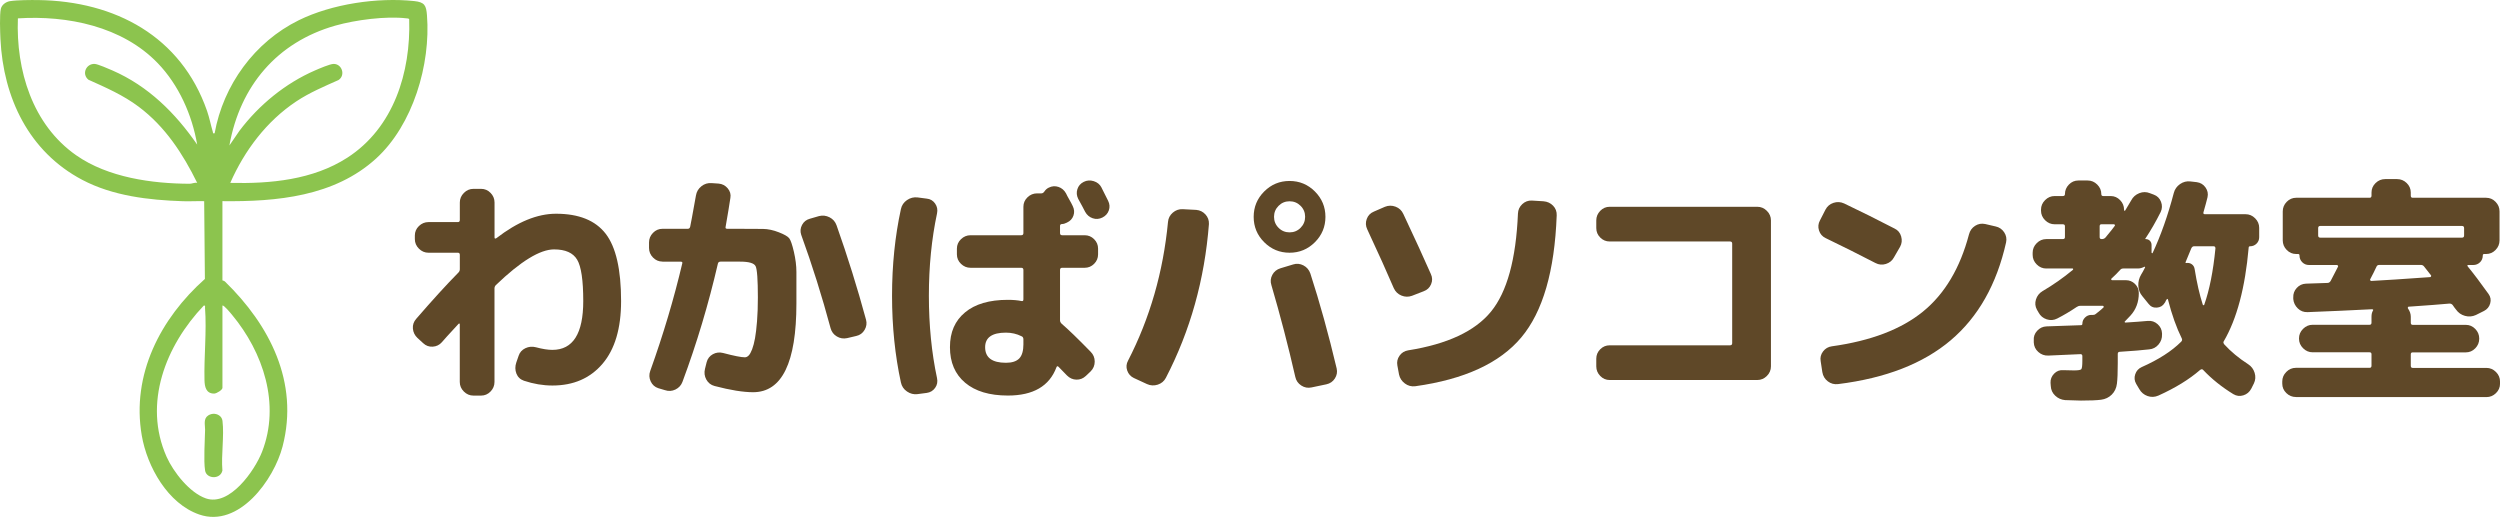 <?xml version="1.0" encoding="UTF-8"?>
<svg id="_レイヤー_2" data-name="レイヤー 2" xmlns="http://www.w3.org/2000/svg" viewBox="0 0 1258.96 260.3">
  <defs>
    <style>
      .cls-1 {
        fill: #8cc44e;
      }

      .cls-2 {
        fill: #5f4828;
      }
    </style>
  </defs>
  <g id="_レイヤー_1-2" data-name="レイヤー 1">
    <g>
      <path class="cls-1" d="M112.02,141.2c.04.06.82.14,1.32.63,22.48,21.91,37.33,50.73,28.98,82.93-4.4,16.96-22.03,41.18-41.93,34.36-15.86-5.44-26.29-24.06-29-39.82-5.28-30.68,9.42-58.94,31.79-78.83l-.36-39.16c-3.57-.1-7.18.14-10.76.02-17.17-.57-35.25-2.65-50.62-10.75C14.58,76.42,1.63,49.28.22,19.58c-.16-3.42-.49-12.24.21-15.17C.91,2.4,2.96.93,4.95.59,8.51,0,15.53-.02,19.33.03c38.62.57,71.83,18.24,84.92,55.79,1.26,3.63,1.88,7.1,2.94,10.66.19.64-.24.76.89.64,4.37-24.32,20.14-45.99,42.36-56.92C167.14,1.98,190.13-1.42,208.61.54c5.27.56,6.02,2.2,6.41,7.18,1.93,24.72-7.06,55.18-25.63,72.11-20.98,19.13-50.11,21.79-77.38,21.47v39.89ZM79.41,31.78C61.55,13.26,33.93,7.66,9.01,9.25c-1,26.1,7.3,53.57,29.42,68.99,15.96,11.13,38.08,14.25,57.15,14.3,1.13,0,2.45-.74,3.73-.44-7.27-14.76-16.11-28.31-29.41-38.31-7.79-5.86-16.53-9.67-25.37-13.64-3.55-2.91-1.11-8.21,3.21-7.95,1.58.09,7.11,2.51,8.9,3.29,18.01,7.87,31.62,21.37,42.66,37.33-2.58-15-9.25-30.01-19.89-41.04ZM115.96,92.1c20.22.48,41.65-1.52,58.96-12.7,23.34-15.07,31.99-42.96,31.14-69.73-.31-.45-.85-.37-1.32-.43-10.34-1.25-25.77.8-35.84,3.65-29.4,8.34-48.05,30.47-53.38,60.36l5.08-7.4c9.78-12.97,23.06-23.87,38.01-30.37,2.01-.87,7.47-3.25,9.36-3.29,4.22-.08,6.18,5.7,2.49,8.12-7.24,3.23-14.63,6.35-21.25,10.75-14.94,9.93-26.07,24.71-33.25,41.04ZM112.02,153.91v41.42c0,1.01-2.91,2.85-4.16,2.87-4.11.04-4.81-3.47-4.88-6.74-.29-12.03,1.15-24.45.27-36.46-.05-.65.34-1.27-.65-1.09-19.1,20.04-30.69,49.18-18.71,76.12,3.43,7.7,11.63,18.14,19.81,20.96,11.93,4.1,24.54-13.93,28.26-23.45,9.34-23.94.61-50.09-15.13-69.02-.47-.56-4.28-5.22-4.81-4.61Z"/>
      <path class="cls-1" d="M110.99,209.73c.57.58.95,1.42,1.05,2.24.93,7.62-.71,17.15-.04,24.98-1,4.64-8.05,4.27-8.72,0-.81-5.17-.08-14.94,0-20.59.03-2.33-.99-5.48,1.57-7.15,1.9-1.24,4.52-1.11,6.15.53Z"/>
    </g>
    <g>
      <path class="cls-2" d="M209.63,160.52c8.27-9.56,15.34-17.31,21.21-23.25.48-.48.72-1.04.72-1.69v-7.23c0-.72-.32-1.08-.96-1.08h-14.82c-1.85,0-3.45-.68-4.82-2.05-1.37-1.37-2.05-2.97-2.05-4.82v-1.81c0-1.85.68-3.43,2.05-4.76,1.37-1.32,2.97-1.99,4.82-1.99h14.82c.64,0,.96-.36.96-1.08v-8.79c0-1.85.68-3.45,2.05-4.82,1.36-1.37,2.97-2.05,4.82-2.05h3.86c1.85,0,3.43.68,4.76,2.05,1.33,1.37,1.99,2.97,1.99,4.82v17.59c0,.64.32.76.96.36,10.6-8.19,20.6-12.29,30-12.29,11.49,0,19.82,3.36,25,10.06,5.18,6.71,7.77,18.01,7.77,33.92,0,13.74-3.11,24.26-9.34,31.57-6.23,7.31-14.64,10.96-25.24,10.96-4.74,0-9.52-.8-14.34-2.41-1.85-.64-3.11-1.85-3.8-3.61-.68-1.77-.7-3.62-.06-5.54l1.21-3.49c.56-1.69,1.69-2.93,3.37-3.74,1.69-.8,3.45-.96,5.3-.48,3.29.88,6.06,1.32,8.31,1.32,10.36,0,15.54-8.19,15.54-24.58,0-10.44-1.02-17.39-3.07-20.84-2.05-3.45-5.92-5.18-11.63-5.18-7.07,0-16.83,5.99-29.28,17.95-.48.48-.72,1.04-.72,1.69v47.11c0,1.85-.66,3.45-1.99,4.82-1.33,1.37-2.91,2.05-4.76,2.05h-3.86c-1.85,0-3.45-.68-4.82-2.05-1.37-1.37-2.05-2.97-2.05-4.82v-29.04c0-.16-.06-.28-.18-.36-.12-.08-.26-.04-.42.12-4.98,5.38-7.79,8.48-8.43,9.28-1.21,1.37-2.73,2.11-4.58,2.23-1.85.12-3.45-.46-4.82-1.75l-2.89-2.65c-1.37-1.29-2.13-2.85-2.29-4.7-.16-1.85.4-3.49,1.69-4.94Z"/>
      <path class="cls-2" d="M333.59,131.73c-1.85,0-3.43-.68-4.76-2.05-1.33-1.36-1.99-2.97-1.99-4.82v-2.77c0-1.85.66-3.45,1.99-4.82,1.33-1.37,2.91-2.05,4.76-2.05h12.77c.64,0,1.04-.36,1.21-1.08.24-1.04,1.21-6.27,2.89-15.66.32-1.93,1.24-3.5,2.77-4.7,1.52-1.21,3.25-1.73,5.18-1.57l3.49.24c1.85.16,3.37.96,4.58,2.41,1.21,1.45,1.65,3.05,1.33,4.82-.48,3.29-1.29,8.15-2.41,14.58-.16.64.12.96.84.96h5.78c5.62,0,9.7.02,12.23.06,2.53.04,5.18.6,7.95,1.69,2.77,1.08,4.52,2.09,5.24,3.01.72.92,1.51,3.19,2.35,6.81.84,3.62,1.27,7.01,1.27,10.18v15.84c0,29.8-7.27,44.7-21.81,44.7-4.98,0-11.45-1.04-19.4-3.13-1.85-.48-3.23-1.57-4.16-3.25-.92-1.69-1.15-3.49-.66-5.42l.84-3.37c.48-1.77,1.52-3.09,3.13-3.98,1.61-.88,3.33-1.08,5.18-.6,5.46,1.45,9.12,2.17,10.96,2.17.64,0,1.27-.3,1.87-.9s1.18-1.65,1.75-3.13c.56-1.49,1.04-3.33,1.45-5.54.4-2.21.74-5.08,1.02-8.61.28-3.53.42-7.51.42-11.93,0-9-.38-14.26-1.14-15.78-.76-1.52-3.35-2.29-7.77-2.29h-9.88c-.72,0-1.17.32-1.33.96-4.74,20.48-10.68,40.32-17.83,59.52-.64,1.77-1.83,3.07-3.55,3.92-1.73.84-3.51.94-5.36.3l-3.25-.96c-1.77-.56-3.05-1.71-3.86-3.43-.8-1.73-.88-3.47-.24-5.24,6.59-18.39,11.97-36.47,16.15-54.22.16-.56-.12-.84-.84-.84h-9.16ZM418.29,165.34c-4.34-16.15-9.28-31.85-14.82-47.11-.56-1.69-.42-3.33.42-4.94.84-1.61,2.15-2.65,3.92-3.13l4.58-1.33c1.85-.48,3.63-.28,5.36.6,1.73.88,2.91,2.25,3.55,4.1,5.54,15.66,10.48,31.49,14.82,47.47.48,1.77.24,3.48-.72,5.12-.96,1.65-2.37,2.67-4.22,3.07l-4.58,1.08c-1.85.4-3.58.12-5.18-.84-1.61-.96-2.65-2.33-3.13-4.1Z"/>
      <path class="cls-2" d="M462.11,198.48c-1.93.24-3.72-.2-5.36-1.33-1.65-1.13-2.67-2.65-3.07-4.58-2.97-13.65-4.46-28.19-4.46-43.62s1.49-29.96,4.46-43.62c.4-1.93,1.43-3.45,3.07-4.58,1.65-1.12,3.43-1.57,5.36-1.33l4.58.6c1.77.16,3.17.99,4.22,2.47,1.04,1.49,1.36,3.15.96,5-2.73,12.85-4.1,26.67-4.1,41.45s1.36,28.6,4.1,41.45c.4,1.85.08,3.49-.96,4.94-1.04,1.45-2.45,2.29-4.22,2.53l-4.58.6ZM537.3,112.09c-.96.48-1.77.72-2.41.72-.72,0-1.08.32-1.08.96v3.61c0,.72.36,1.08,1.08,1.08h11.33c1.85,0,3.43.66,4.76,1.99,1.33,1.33,1.99,2.91,1.99,4.76v2.89c0,1.85-.66,3.43-1.99,4.76-1.33,1.33-2.91,1.99-4.76,1.99h-11.33c-.72,0-1.08.36-1.08,1.08v25.42c0,.56.28,1.13.84,1.69,3.21,2.73,8.07,7.43,14.58,14.1,1.37,1.37,2.05,3.01,2.05,4.94s-.68,3.58-2.05,4.94l-2.41,2.29c-1.37,1.29-2.95,1.91-4.76,1.87-1.81-.04-3.39-.74-4.76-2.11-.96-1.04-2.37-2.49-4.22-4.34-.48-.48-.84-.4-1.08.24-3.54,9.48-11.69,14.22-24.46,14.22-9.24,0-16.41-2.15-21.51-6.45-5.1-4.3-7.65-10.26-7.65-17.89s2.53-13.31,7.59-17.53c5.06-4.22,12.25-6.33,21.57-6.33,2.65,0,4.94.2,6.87.6.64.16.96-.12.96-.84v-14.82c0-.72-.36-1.08-1.08-1.08h-25.54c-1.85,0-3.45-.66-4.82-1.99-1.37-1.33-2.05-2.91-2.05-4.76v-2.89c0-1.85.68-3.43,2.05-4.76,1.37-1.32,2.97-1.99,4.82-1.99h25.54c.72,0,1.08-.36,1.08-1.08v-13.25c0-1.85.68-3.43,2.05-4.76,1.36-1.32,2.97-1.99,4.82-1.99h2.17c.56,0,1.04-.28,1.45-.84.64-.96,1.4-1.65,2.29-2.05,1.61-.8,3.23-.92,4.88-.36,1.65.56,2.91,1.65,3.8,3.25.32.72.88,1.79,1.69,3.19.8,1.41,1.37,2.47,1.69,3.19.8,1.61.92,3.21.36,4.82-.56,1.61-1.65,2.77-3.25,3.49ZM515.37,173.3v-2.41c0-.8-.32-1.33-.96-1.57-2.41-1.21-5.02-1.81-7.83-1.81-6.99,0-10.48,2.45-10.48,7.35,0,5.22,3.49,7.83,10.48,7.83,3.05,0,5.28-.72,6.69-2.17,1.4-1.45,2.11-3.86,2.11-7.23ZM554.65,94.38c.4.8.98,1.97,1.75,3.49.76,1.53,1.3,2.61,1.63,3.25.8,1.61.92,3.21.36,4.82-.56,1.61-1.65,2.81-3.25,3.61-1.61.8-3.23.92-4.88.36-1.65-.56-2.91-1.64-3.8-3.25-.72-1.45-1.89-3.61-3.49-6.51-.8-1.61-.94-3.23-.42-4.88.52-1.65,1.58-2.87,3.19-3.68,1.61-.8,3.29-.92,5.06-.36,1.77.56,3.05,1.61,3.86,3.13Z"/>
      <path class="cls-2" d="M571.08,190.41c-1.69-.8-2.83-2.07-3.43-3.8-.6-1.73-.46-3.39.42-5,11-21.37,17.71-44.66,20.12-69.88.16-1.85.96-3.39,2.41-4.64,1.45-1.24,3.09-1.83,4.94-1.75l6.87.36c1.85.16,3.39.92,4.64,2.29,1.24,1.37,1.83,2.97,1.75,4.82-2.17,27.95-9.4,53.78-21.69,77.47-.88,1.69-2.25,2.83-4.1,3.43-1.85.6-3.66.5-5.42-.3l-6.51-3.01ZM662.17,121.97c-3.54,3.54-7.79,5.3-12.77,5.3s-9.24-1.77-12.77-5.3c-3.54-3.53-5.3-7.79-5.3-12.77s1.77-9.24,5.3-12.77c3.53-3.53,7.79-5.3,12.77-5.3s9.24,1.77,12.77,5.3c3.53,3.54,5.3,7.79,5.3,12.77s-1.77,9.24-5.3,12.77ZM651.21,133.17c1.77-.56,3.49-.4,5.18.48,1.69.88,2.85,2.25,3.49,4.1,4.74,14.62,9.16,30.56,13.25,47.83.4,1.77.1,3.43-.9,5-1.01,1.57-2.43,2.55-4.28,2.95l-7.47,1.57c-1.85.4-3.58.08-5.18-.96-1.61-1.04-2.61-2.49-3.01-4.34-3.54-15.5-7.55-30.92-12.05-46.27-.56-1.77-.4-3.47.48-5.12.88-1.64,2.25-2.75,4.1-3.31l6.39-1.93ZM654.95,103.65c-1.53-1.52-3.37-2.29-5.54-2.29s-4.02.76-5.54,2.29c-1.53,1.53-2.29,3.38-2.29,5.54s.76,4.02,2.29,5.54c1.52,1.53,3.37,2.29,5.54,2.29s4.02-.76,5.54-2.29c1.52-1.53,2.29-3.37,2.29-5.54s-.76-4.02-2.29-5.54Z"/>
      <path class="cls-2" d="M701.88,145.1c-3.29-7.71-7.75-17.59-13.37-29.64-.8-1.69-.88-3.41-.24-5.18.64-1.77,1.85-3.01,3.61-3.73l5.54-2.41c1.77-.72,3.55-.74,5.36-.06,1.81.68,3.11,1.91,3.92,3.68,5.86,12.45,10.48,22.53,13.86,30.24.8,1.69.84,3.39.12,5.12-.72,1.73-1.97,2.91-3.74,3.55l-5.9,2.29c-1.77.64-3.54.6-5.3-.12-1.77-.72-3.05-1.97-3.86-3.74ZM777.3,101.36c1.93.16,3.53.9,4.82,2.23,1.28,1.33,1.89,2.95,1.81,4.88-1.04,28.04-6.99,48.52-17.83,61.45-10.84,12.93-28.64,21.13-53.38,24.58-1.93.24-3.68-.22-5.24-1.38-1.57-1.17-2.55-2.67-2.95-4.52l-.84-4.58c-.32-1.77.04-3.39,1.08-4.88,1.04-1.49,2.49-2.39,4.34-2.71,19.76-3.13,33.68-9.64,41.75-19.52,8.07-9.88,12.59-26.35,13.56-49.4.08-1.85.8-3.41,2.17-4.7,1.36-1.28,2.97-1.89,4.82-1.81l5.9.36Z"/>
      <path class="cls-2" d="M810.61,191.37c-1.85,0-3.43-.68-4.76-2.05-1.33-1.37-1.99-2.97-1.99-4.82v-3.86c0-1.85.66-3.43,1.99-4.76,1.33-1.33,2.91-1.99,4.76-1.99h60.61c.72,0,1.08-.36,1.08-1.08v-50.12c0-.72-.36-1.08-1.08-1.08h-60.61c-1.85,0-3.43-.66-4.76-1.99-1.33-1.33-1.99-2.91-1.99-4.76v-3.86c0-1.85.66-3.45,1.99-4.82,1.33-1.37,2.91-2.05,4.76-2.05h74.34c1.85,0,3.45.68,4.82,2.05,1.37,1.37,2.05,2.97,2.05,4.82v73.5c0,1.85-.68,3.46-2.05,4.82-1.37,1.37-2.97,2.05-4.82,2.05h-74.34Z"/>
      <path class="cls-2" d="M919.39,119.92c-1.69-.8-2.81-2.09-3.37-3.86-.56-1.77-.4-3.45.48-5.06l2.77-5.42c.88-1.69,2.23-2.83,4.04-3.43,1.81-.6,3.59-.5,5.36.3,8.27,3.94,16.75,8.15,25.42,12.65,1.69.8,2.79,2.13,3.31,3.98.52,1.85.34,3.57-.54,5.18l-3.13,5.42c-.88,1.61-2.23,2.69-4.04,3.25-1.81.56-3.55.4-5.24-.48-8.36-4.34-16.71-8.51-25.06-12.53ZM1004.93,114.02c1.85.4,3.29,1.38,4.34,2.95,1.04,1.57,1.36,3.27.96,5.12-4.74,21.13-14.04,37.55-27.89,49.28-13.86,11.73-32.75,19.08-56.69,22.05-1.93.24-3.66-.22-5.18-1.38-1.53-1.16-2.45-2.71-2.77-4.64l-.84-5.54c-.32-1.77.08-3.39,1.2-4.88,1.12-1.48,2.61-2.35,4.46-2.59,19.6-2.73,34.88-8.55,45.85-17.47,10.96-8.92,18.7-21.89,23.19-38.92.48-1.85,1.51-3.27,3.07-4.28,1.57-1,3.27-1.3,5.12-.9l5.18,1.21Z"/>
      <path class="cls-2" d="M1030.48,135.22c-1.85,0-3.46-.68-4.82-2.05-1.37-1.37-2.05-2.97-2.05-4.82v-1.08c0-1.85.68-3.45,2.05-4.82,1.36-1.37,2.97-2.05,4.82-2.05h8.31c.72,0,1.08-.32,1.08-.96v-5.54c0-.64-.36-.96-1.08-.96h-4.1c-1.85,0-3.45-.68-4.82-2.05-1.37-1.37-2.05-2.97-2.05-4.82v-.48c0-1.85.68-3.45,2.05-4.82,1.37-1.37,2.97-2.05,4.82-2.05h4.1c.72,0,1.08-.32,1.08-.96,0-1.85.66-3.45,1.99-4.82,1.33-1.37,2.91-2.05,4.76-2.05h4.7c1.85,0,3.45.68,4.82,2.05,1.37,1.37,2.05,2.97,2.05,4.82,0,.64.32.96.96.96h3.74c1.85,0,3.43.68,4.76,2.05,1.33,1.37,1.99,2.97,1.99,4.82v.24c0,.16.08.26.24.3.16.04.28-.02.36-.18.72-1.12,1.73-2.81,3.01-5.06.88-1.69,2.23-2.89,4.04-3.61,1.81-.72,3.59-.72,5.36,0l1.93.72c1.77.64,2.99,1.85,3.67,3.61.68,1.77.62,3.5-.18,5.18-2.41,4.82-4.98,9.28-7.71,13.38-.16.16-.08.24.24.24.8,0,1.49.28,2.05.84.56.56.84,1.29.84,2.17v3.86c.08.16.24.24.48.24,4.18-8.92,7.75-19.04,10.72-30.36.48-1.85,1.52-3.33,3.13-4.46,1.61-1.12,3.37-1.57,5.3-1.33l3.13.36c1.85.24,3.31,1.12,4.4,2.65,1.08,1.53,1.42,3.17,1.02,4.94-.4,1.69-1.08,4.22-2.05,7.59-.16.64.08.96.72.96h20.48c1.85,0,3.45.68,4.82,2.05,1.37,1.37,2.05,2.97,2.05,4.82v4.7c0,1.29-.44,2.37-1.33,3.25s-1.97,1.33-3.25,1.33c-.48,0-.72.24-.72.72-1.77,20.16-5.95,35.87-12.53,47.11-.32.4-.24.92.24,1.57,3.29,3.61,7.31,6.95,12.05,10,1.61,1.04,2.69,2.49,3.25,4.34.56,1.85.44,3.61-.36,5.3l-1.33,2.65c-.88,1.69-2.21,2.81-3.98,3.37-1.77.56-3.46.36-5.06-.6-5.78-3.54-10.84-7.59-15.18-12.17-.4-.48-.92-.48-1.57,0-5.46,4.74-12.45,9.04-20.97,12.89-1.85.8-3.67.88-5.48.24-1.81-.64-3.19-1.81-4.16-3.49l-1.57-2.65c-.88-1.53-1.04-3.13-.48-4.82.56-1.69,1.65-2.89,3.25-3.62,8.51-3.77,15.14-8.03,19.88-12.77.48-.48.6-1,.36-1.57-2.73-5.54-5.06-12.09-6.99-19.64-.16-.48-.4-.48-.72,0-.16.16-.32.44-.48.84-.16.4-.32.68-.48.84-.88,1.45-2.19,2.23-3.92,2.35-1.73.12-3.11-.5-4.16-1.87l-3.13-3.86c-1.29-1.52-1.97-3.29-2.05-5.3-.08-2.01.4-3.89,1.45-5.66.48-.72,1.12-1.89,1.93-3.5.08-.16.06-.28-.06-.36-.12-.08-.22-.08-.3,0-1.13.56-2.17.84-3.13.84h-7.35c-.72,0-1.25.2-1.57.6-1.45,1.61-2.97,3.13-4.58,4.58-.16.32-.04.56.36.72h6.99c1.77,0,3.29.62,4.58,1.87,1.28,1.25,1.93,2.79,1.93,4.64,0,4.5-1.41,8.27-4.22,11.33-.32.32-.78.8-1.38,1.45-.6.64-1.07,1.12-1.39,1.45-.16.08-.2.2-.12.36.08.16.2.24.36.24,1.53-.08,3.59-.22,6.21-.42,2.61-.2,4.32-.34,5.12-.42,1.85-.16,3.47.38,4.88,1.63,1.4,1.25,2.15,2.79,2.23,4.64v.48c.08,1.93-.5,3.64-1.75,5.12-1.25,1.49-2.83,2.31-4.76,2.47-3.37.4-8.27.8-14.7,1.21-.72,0-1.08.36-1.08,1.08v4.7c0,4.66-.14,8.09-.42,10.3-.28,2.21-1.14,4.04-2.59,5.48-1.45,1.45-3.25,2.31-5.42,2.59-2.17.28-5.54.42-10.12.42-.8,0-3.45-.08-7.95-.24-1.93-.16-3.6-.9-5-2.23-1.41-1.33-2.15-2.95-2.23-4.88l-.12-1.57c-.08-1.77.52-3.31,1.81-4.64,1.28-1.33,2.85-1.91,4.7-1.75,1.61.08,3.37.12,5.3.12,2.09,0,3.31-.2,3.67-.6.36-.4.54-1.81.54-4.22v-2.41c0-.64-.32-.96-.96-.96-4.58.24-9.96.48-16.15.72-1.93.08-3.61-.52-5.06-1.81-1.45-1.28-2.21-2.89-2.29-4.82v-.96c-.16-1.85.4-3.47,1.69-4.88,1.28-1.4,2.85-2.15,4.7-2.23,1.85-.08,4.72-.18,8.62-.3,3.9-.12,6.81-.22,8.74-.3.48,0,.72-.24.72-.72,0-1.21.44-2.25,1.33-3.13s1.93-1.33,3.13-1.33h.96c.56,0,1-.16,1.33-.48,2.25-1.77,3.53-2.85,3.86-3.25.16-.08.2-.24.12-.48-.08-.24-.2-.36-.36-.36h-11.45c-.64,0-1.25.2-1.81.6-3.21,2.17-6.47,4.1-9.76,5.78-1.69.88-3.46,1.02-5.3.42-1.85-.6-3.21-1.75-4.1-3.43l-.84-1.45c-.88-1.61-1.04-3.31-.48-5.12.56-1.81,1.65-3.19,3.25-4.16,5.46-3.21,10.56-6.79,15.3-10.72.16-.16.22-.32.18-.48-.04-.16-.14-.24-.3-.24h-13.25ZM1057.35,113.89v5.54c0,.64.32.96.96.96h.24c.64,0,1.21-.24,1.69-.72,2.73-3.29,4.3-5.26,4.7-5.9.16-.16.18-.34.06-.54-.12-.2-.3-.3-.54-.3h-6.15c-.64,0-.96.32-.96.96ZM1100.6,132.09c-.08.24.04.36.36.36,1.04-.16,1.97.04,2.77.6.8.56,1.28,1.37,1.45,2.41,1.12,6.99,2.49,12.97,4.1,17.95.08.16.2.26.36.3.16.04.28-.02.36-.18,2.65-7.47,4.54-16.95,5.66-28.44,0-.72-.32-1.08-.96-1.08h-9.76c-.64,0-1.13.36-1.45,1.08-.64,1.61-1.61,3.94-2.89,6.99Z"/>
      <path class="cls-2" d="M1156.18,199.93c-1.85,0-3.46-.66-4.82-1.99-1.37-1.33-2.05-2.91-2.05-4.76v-1.08c0-1.85.68-3.45,2.05-4.82,1.36-1.37,2.97-2.05,4.82-2.05h37.11c.64,0,.96-.36.96-1.08v-5.78c0-.64-.32-.96-.96-.96h-28.68c-1.85,0-3.46-.68-4.82-2.05-1.37-1.36-2.05-2.97-2.05-4.82v-.12c0-1.85.68-3.45,2.05-4.82,1.37-1.36,2.97-2.05,4.82-2.05h28.68c.64,0,.96-.36.96-1.08v-3.01c0-1.21.24-2.21.72-3.01.32-.48.12-.72-.6-.72-10.84.56-21.61,1.04-32.29,1.45-1.93.08-3.58-.54-4.94-1.87-1.37-1.33-2.13-2.91-2.29-4.76v-.72c-.08-1.85.5-3.45,1.75-4.82,1.24-1.36,2.79-2.09,4.64-2.17l10.84-.36c.64,0,1.16-.32,1.57-.96.88-1.61,2.13-4.02,3.74-7.23.08-.16.06-.34-.06-.54-.12-.2-.3-.3-.54-.3h-13.98c-1.37,0-2.51-.46-3.43-1.39-.92-.92-1.39-2.07-1.39-3.43,0-.48-.24-.72-.72-.72h-.96c-1.85,0-3.43-.68-4.76-2.05-1.33-1.36-1.99-2.97-1.99-4.82v-14.58c0-1.85.66-3.45,1.99-4.82,1.33-1.36,2.91-2.05,4.76-2.05h36.99c.64,0,.96-.36.96-1.08v-1.57c0-1.85.68-3.43,2.05-4.76,1.37-1.33,2.97-1.99,4.82-1.99h6.03c1.85,0,3.45.66,4.82,1.99,1.36,1.33,2.05,2.91,2.05,4.76v1.57c0,.72.32,1.08.96,1.08h36.99c1.85,0,3.43.68,4.76,2.05,1.33,1.37,1.99,2.97,1.99,4.82v14.58c0,1.85-.66,3.46-1.99,4.82-1.33,1.37-2.91,2.05-4.76,2.05h-.96c-.48,0-.72.24-.72.72,0,1.37-.46,2.51-1.39,3.43-.92.92-2.07,1.39-3.43,1.39h-2.41c-.56,0-.68.24-.36.72,2.97,3.62,6.46,8.23,10.48,13.86,1.04,1.45,1.33,3.03.84,4.76-.48,1.73-1.53,2.99-3.13,3.8l-4.1,2.05c-1.77.8-3.6.94-5.48.42-1.89-.52-3.39-1.58-4.52-3.19-.24-.24-.52-.6-.84-1.08-.32-.48-.6-.88-.84-1.2-.4-.48-.92-.72-1.57-.72-4.26.4-11.13.92-20.6,1.57-.16,0-.28.1-.36.3-.08.2-.08.38,0,.54.96,1.37,1.45,2.77,1.45,4.22v3.01c0,.72.32,1.08.96,1.08h26.75c1.85,0,3.43.68,4.76,2.05,1.33,1.37,1.99,2.97,1.99,4.82v.12c0,1.85-.66,3.46-1.99,4.82-1.33,1.37-2.91,2.05-4.76,2.05h-26.75c-.64,0-.96.32-.96.96v5.78c0,.72.32,1.08.96,1.08h37.11c1.85,0,3.45.68,4.82,2.05,1.37,1.37,2.05,2.97,2.05,4.82v1.08c0,1.85-.68,3.43-2.05,4.76-1.37,1.33-2.97,1.99-4.82,1.99h-95.91ZM1168.47,119.68h71.33c.72,0,1.08-.36,1.08-1.08v-3.74c0-.72-.36-1.08-1.08-1.08h-71.33c-.72,0-1.08.36-1.08,1.08v3.74c0,.72.36,1.08,1.08,1.08ZM1193.66,140.52c-.16.16-.18.36-.06.6.12.24.3.36.54.36,6.27-.32,16.15-.96,29.64-1.93.16,0,.3-.1.42-.3.12-.2.14-.38.06-.54-.4-.48-.98-1.22-1.75-2.23-.76-1-1.35-1.75-1.75-2.23-.4-.56-.96-.84-1.69-.84h-20.84c-.72,0-1.21.28-1.45.84-.96,2.09-2.01,4.18-3.13,6.27Z"/>
    </g>
  </g>
</svg>